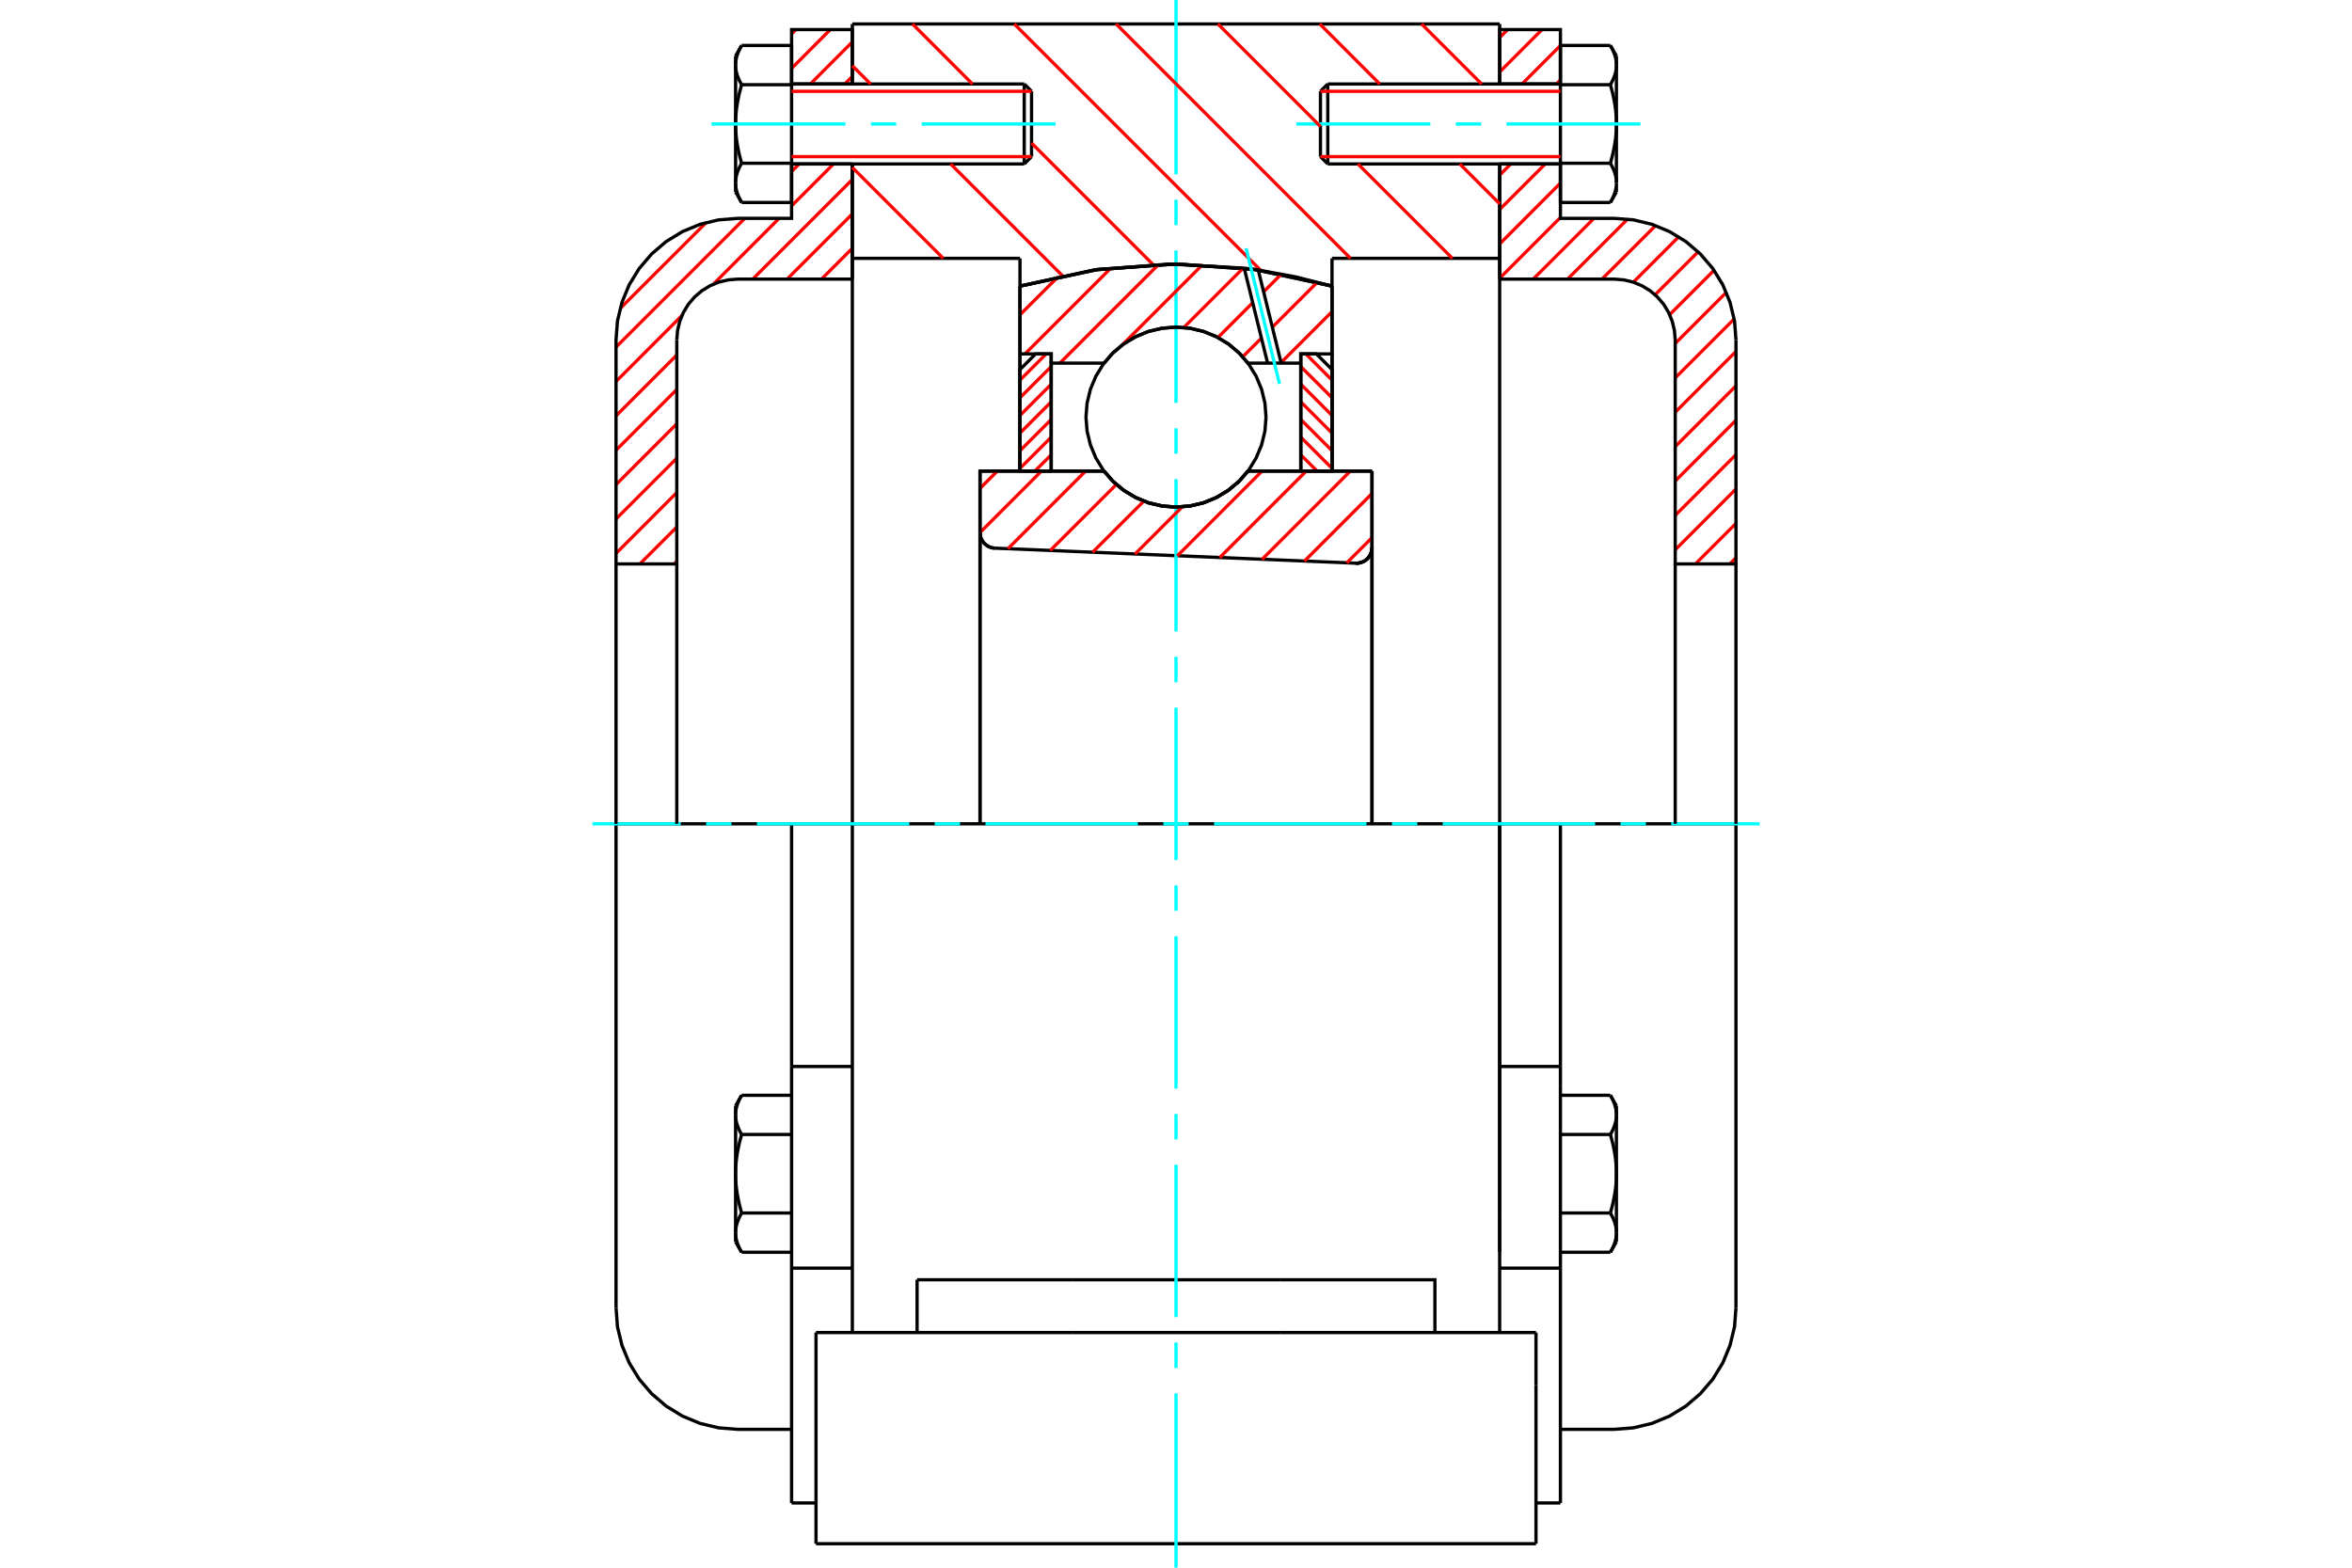 <?xml version="1.0" standalone="no"?>
<!DOCTYPE svg PUBLIC "-//W3C//DTD SVG 1.1//EN"
	"http://www.w3.org/Graphics/SVG/1.1/DTD/svg11.dtd">
<svg xmlns="http://www.w3.org/2000/svg" height="100%" width="100%" viewBox="0 0 36000 24000">
	<rect x="-1800" y="-1200" width="39600" height="26400" style="fill:#FFF"/>
	<g style="fill:none; fill-rule:evenodd" transform="matrix(1 0 0 1 0 0)">
		<g style="fill:none; stroke:#000; stroke-width:50; shape-rendering:geometricPrecision">
			<polyline points="20751,8622 20790,8621 20827,8613 20863,8600 20897,8580 20927,8556 20952,8527 20973,8495 20988,8459 20997,8422 21000,8384"/>
			<line x1="21000" y1="7212" x2="21000" y2="8384"/>
			<line x1="19102" y1="7212" x2="21000" y2="7212"/>
			<polyline points="16898,7212 17038,7372 17202,7508 17384,7618 17581,7698 17788,7747 18000,7763 18212,7747 18419,7698 18616,7618 18798,7508 18962,7372 19102,7212"/>
			<line x1="15000" y1="7212" x2="16898" y2="7212"/>
			<line x1="15000" y1="8154" x2="15000" y2="7212"/>
			<polyline points="15000,8154 15003,8190 15011,8226 15025,8259 15043,8291 15066,8319 15094,8343 15124,8363 15157,8378 15193,8388 15229,8392"/>
			<line x1="20751" y1="8622" x2="15229" y2="8392"/>
			<line x1="21000" y1="8384" x2="21000" y2="12612"/>
			<line x1="15000" y1="8154" x2="15000" y2="12612"/>
			<polyline points="20751,8622 20790,8621 20827,8613 20863,8600 20897,8580 20927,8556 20952,8527 20973,8495 20988,8459 20997,8422 21000,8384"/>
			<line x1="22954" y1="12612" x2="13046" y2="12612"/>
			<line x1="22954" y1="3955" x2="20388" y2="3955"/>
			<line x1="22954" y1="2510" x2="22954" y2="3955"/>
			<line x1="22954" y1="367" x2="22954" y2="1286"/>
			<line x1="13046" y1="367" x2="22954" y2="367"/>
			<line x1="13046" y1="1286" x2="13046" y2="367"/>
			<line x1="13046" y1="3955" x2="13046" y2="2510"/>
			<line x1="15612" y1="3955" x2="13046" y2="3955"/>
			<line x1="15612" y1="4380" x2="15612" y2="3955"/>
			<polyline points="20388,4380 19206,4126 18000,4041 16794,4126 15612,4380"/>
			<line x1="20388" y1="3955" x2="20388" y2="4380"/>
			<line x1="15612" y1="7212" x2="15612" y2="4380"/>
			<line x1="13046" y1="12612" x2="13046" y2="3955"/>
			<line x1="20388" y1="4380" x2="20388" y2="7212"/>
			<polyline points="13046,20400 13046,18556 13046,12612"/>
			<line x1="12490" y1="23633" x2="23510" y2="23633"/>
			<line x1="14037" y1="20400" x2="14037" y2="19592"/>
			<line x1="16415" y1="19592" x2="14037" y2="19592"/>
			<line x1="16415" y1="20400" x2="19585" y2="20400"/>
			<line x1="19585" y1="19592" x2="16415" y2="19592"/>
			<polyline points="21963,20400 21963,19592 19585,19592"/>
			<line x1="22954" y1="20400" x2="22954" y2="18556"/>
			<line x1="19585" y1="20400" x2="23510" y2="20400"/>
			<line x1="22954" y1="3955" x2="22954" y2="19164"/>
			<line x1="23510" y1="21208" x2="23510" y2="20400"/>
			<line x1="23510" y1="23633" x2="23510" y2="21208"/>
			<polyline points="12490,23633 12490,21208 12490,20400"/>
			<line x1="22954" y1="18556" x2="22954" y2="12612"/>
			<line x1="12490" y1="20400" x2="16415" y2="20400"/>
			<line x1="12116" y1="16327" x2="13046" y2="16327"/>
			<polyline points="12116,16327 12116,16631 12116,16718 12116,19414 12116,23009"/>
			<polyline points="11259,18871 11259,18879 11259,18887 11259,18896 11260,18904 11260,18912 11261,18920 11262,18928 11263,18937 11265,18945 11266,18953 11268,18961 11269,18970 11271,18978 11273,18986 11275,18995 11278,19003 11280,19011 11283,19020 11285,19028 11288,19037 11291,19045 11295,19054 11298,19062 11302,19071 11305,19080 11309,19089 11313,19098 11317,19107 11322,19116 11326,19125 11331,19134 11336,19143 11341,19152 11346,19162 11352,19171"/>
			<line x1="11259" y1="19010" x2="11259" y2="18871"/>
			<polyline points="11259,17969 11259,17986 11259,18002 11259,18019 11260,18035 11260,18052 11261,18068 11262,18085 11263,18101 11265,18118 11266,18134 11268,18151 11269,18167 11271,18184 11273,18200 11275,18217 11278,18234 11280,18250 11283,18267 11285,18284 11288,18301 11291,18318 11295,18335 11298,18353 11302,18370 11305,18388 11309,18405 11313,18423 11317,18441 11322,18459 11326,18477 11331,18495 11336,18514 11341,18532 11346,18551 11352,18570"/>
			<line x1="11259" y1="18871" x2="11259" y2="17969"/>
			<polyline points="11352,18570 11346,18580 11341,18589 11336,18599 11331,18608 11326,18617 11322,18626 11317,18635 11313,18644 11309,18653 11305,18662 11302,18670 11298,18679 11295,18688 11291,18696 11288,18705 11285,18713 11283,18722 11280,18730 11278,18739 11275,18747 11273,18755 11271,18764 11269,18772 11268,18780 11266,18788 11265,18797 11263,18805 11262,18813 11261,18821 11260,18830 11260,18838 11259,18846 11259,18854 11259,18862 11259,18871"/>
			<polyline points="11259,17068 11259,17076 11259,17085 11259,17093 11260,17101 11260,17109 11261,17117 11262,17126 11263,17134 11265,17142 11266,17150 11268,17159 11269,17167 11271,17175 11273,17183 11275,17192 11278,17200 11280,17209 11283,17217 11285,17225 11288,17234 11291,17242 11295,17251 11298,17260 11302,17268 11305,17277 11309,17286 11313,17295 11317,17304 11322,17313 11326,17322 11331,17331 11336,17340 11341,17350 11346,17359 11352,17368"/>
			<line x1="11259" y1="17969" x2="11259" y2="17068"/>
			<polyline points="11352,17368 11346,17387 11341,17406 11336,17425 11331,17443 11326,17462 11322,17480 11317,17498 11313,17516 11309,17534 11305,17551 11302,17569 11298,17586 11295,17603 11291,17620 11288,17638 11285,17655 11283,17671 11280,17688 11278,17705 11275,17722 11273,17739 11271,17755 11269,17772 11268,17788 11266,17805 11265,17821 11263,17838 11262,17854 11261,17871 11260,17887 11260,17903 11259,17920 11259,17936 11259,17953 11259,17969"/>
			<line x1="11259" y1="17068" x2="11259" y2="16929"/>
			<polyline points="11352,16768 11346,16777 11341,16786 11336,16796 11331,16805 11326,16814 11322,16823 11317,16832 11313,16841 11309,16850 11305,16859 11302,16868 11298,16876 11295,16885 11291,16894 11288,16902 11285,16911 11283,16919 11280,16927 11278,16936 11275,16944 11273,16953 11271,16961 11269,16969 11268,16977 11266,16986 11265,16994 11263,17002 11262,17010 11261,17019 11260,17027 11260,17035 11259,17043 11259,17052 11259,17060 11259,17068"/>
			<line x1="12116" y1="17368" x2="11352" y2="17368"/>
			<line x1="12116" y1="16768" x2="11352" y2="16768"/>
			<line x1="12116" y1="18570" x2="11352" y2="18570"/>
			<line x1="12116" y1="19171" x2="11352" y2="19171"/>
			<line x1="11290" y1="12612" x2="9429" y2="12612"/>
			<line x1="12116" y1="12612" x2="11290" y2="12612"/>
			<line x1="13046" y1="12612" x2="12116" y2="12612"/>
			<line x1="9429" y1="12612" x2="9429" y2="20020"/>
			<line x1="12116" y1="12612" x2="12116" y2="16327"/>
			<line x1="15789" y1="2398" x2="15789" y2="1398"/>
			<line x1="15677" y1="2510" x2="15677" y2="1286"/>
			<polyline points="11352,2499 11346,2508 11341,2518 11336,2527 11331,2536 11326,2546 11322,2555 11317,2564 11313,2573 11309,2581 11305,2590 11302,2599 11298,2608 11295,2616 11291,2625 11288,2633 11285,2642 11283,2650 11280,2659 11278,2667 11275,2676 11273,2684 11271,2692 11269,2700 11268,2709 11266,2717 11265,2725 11263,2733 11262,2742 11261,2750 11260,2758 11260,2766 11259,2775 11259,2783 11259,2791 11259,2799"/>
			<polyline points="11259,1898 11259,1914 11259,1931 11259,1947 11260,1964 11260,1980 11261,1997 11262,2013 11263,2030 11265,2046 11266,2063 11268,2079 11269,2096 11271,2112 11273,2129 11275,2146 11278,2162 11280,2179 11283,2196 11285,2213 11288,2230 11291,2247 11295,2264 11298,2281 11302,2299 11305,2316 11309,2334 11313,2352 11317,2369 11322,2387 11326,2406 11331,2424 11336,2442 11341,2461 11346,2480 11352,2499"/>
			<line x1="11259" y1="2799" x2="11259" y2="1898"/>
			<polyline points="11259,997 11259,1005 11259,1013 11259,1021 11260,1030 11260,1038 11261,1046 11262,1054 11263,1062 11265,1071 11266,1079 11268,1087 11269,1095 11271,1104 11273,1112 11275,1120 11278,1129 11280,1137 11283,1146 11285,1154 11288,1163 11291,1171 11295,1180 11298,1188 11302,1197 11305,1206 11309,1215 11313,1223 11317,1232 11322,1241 11326,1250 11331,1260 11336,1269 11341,1278 11346,1288 11352,1297"/>
			<line x1="11259" y1="1898" x2="11259" y2="997"/>
			<polyline points="11352,1297 11346,1316 11341,1335 11336,1354 11331,1372 11326,1390 11322,1408 11317,1426 11313,1444 11309,1462 11305,1480 11302,1497 11298,1515 11295,1532 11291,1549 11288,1566 11285,1583 11283,1600 11280,1617 11278,1634 11275,1650 11273,1667 11271,1684 11269,1700 11268,1717 11266,1733 11265,1750 11263,1766 11262,1783 11261,1799 11260,1816 11260,1832 11259,1848 11259,1865 11259,1881 11259,1898"/>
			<line x1="11259" y1="997" x2="11259" y2="857"/>
			<polyline points="11352,696 11346,706 11341,715 11336,724 11331,734 11326,743 11322,752 11317,761 11313,770 11309,779 11305,787 11302,796 11298,805 11295,814 11291,822 11288,831 11285,839 11283,848 11280,856 11278,864 11275,873 11273,881 11271,889 11269,898 11268,906 11266,914 11265,922 11263,931 11262,939 11261,947 11260,955 11260,964 11259,972 11259,980 11259,988 11259,997"/>
			<polyline points="11259,2799 11259,2808 11259,2816 11259,2824 11260,2832 11260,2841 11261,2849 11262,2857 11263,2865 11265,2873 11266,2882 11268,2890 11269,2898 11271,2906 11273,2915 11275,2923 11278,2931 11280,2940 11283,2948 11285,2957 11288,2965 11291,2974 11295,2982 11298,2991 11302,3000 11305,3008 11309,3017 11313,3026 11317,3035 11322,3044 11326,3053 11331,3062 11336,3072 11341,3081 11346,3090 11352,3100"/>
			<line x1="11259" y1="2939" x2="11259" y2="2799"/>
			<line x1="12116" y1="696" x2="11352" y2="696"/>
			<line x1="12116" y1="1297" x2="11352" y2="1297"/>
			<line x1="12116" y1="1297" x2="12116" y2="696"/>
			<line x1="12116" y1="2499" x2="11352" y2="2499"/>
			<line x1="12116" y1="2499" x2="12116" y2="1297"/>
			<line x1="12116" y1="3100" x2="11352" y2="3100"/>
			<line x1="12116" y1="3100" x2="12116" y2="2499"/>
			<line x1="12116" y1="19414" x2="13046" y2="19414"/>
			<line x1="12116" y1="23009" x2="12490" y2="23009"/>
			<line x1="11259" y1="19010" x2="11352" y2="19171"/>
			<line x1="11352" y1="16768" x2="11259" y2="16929"/>
			<polyline points="9429,20020 9451,20312 9520,20596 9631,20865 9784,21114 9974,21336 10196,21526 10445,21679 10715,21791 10999,21859 11290,21882 12116,21882"/>
			<line x1="15677" y1="2510" x2="15789" y2="2398"/>
			<line x1="15789" y1="1398" x2="15677" y2="1286"/>
			<line x1="12116" y1="2510" x2="15677" y2="2510"/>
			<line x1="15677" y1="1286" x2="12116" y2="1286"/>
			<line x1="11352" y1="696" x2="11259" y2="857"/>
			<line x1="11259" y1="2939" x2="11352" y2="3100"/>
			<line x1="22954" y1="16327" x2="23884" y2="16327"/>
			<line x1="23884" y1="16631" x2="23884" y2="16327"/>
			<line x1="23884" y1="16718" x2="23884" y2="16631"/>
			<line x1="23884" y1="19414" x2="23884" y2="16718"/>
			<polyline points="23884,16327 23884,12612 22954,12612"/>
			<line x1="23884" y1="23009" x2="23884" y2="19414"/>
			<polyline points="24741,17068 24741,17060 24741,17052 24741,17043 24740,17035 24740,17027 24739,17019 24738,17010 24737,17002 24735,16994 24734,16986 24732,16977 24731,16969 24729,16961 24727,16953 24725,16944 24722,16936 24720,16927 24717,16919 24715,16911 24712,16902 24709,16894 24705,16885 24702,16876 24698,16868 24695,16859 24691,16850 24687,16841 24683,16832 24678,16823 24674,16814 24669,16805 24664,16796 24659,16786 24654,16777 24648,16768"/>
			<line x1="24741" y1="16929" x2="24741" y2="17068"/>
			<polyline points="24741,17969 24741,17953 24741,17936 24741,17920 24740,17903 24740,17887 24739,17871 24738,17854 24737,17838 24735,17821 24734,17805 24732,17788 24731,17772 24729,17755 24727,17739 24725,17722 24722,17705 24720,17688 24717,17671 24715,17655 24712,17638 24709,17620 24705,17603 24702,17586 24698,17569 24695,17551 24691,17534 24687,17516 24683,17498 24678,17480 24674,17462 24669,17443 24664,17425 24659,17406 24654,17387 24648,17368"/>
			<line x1="24741" y1="17068" x2="24741" y2="17969"/>
			<polyline points="24648,17368 24654,17359 24659,17350 24664,17340 24669,17331 24674,17322 24678,17313 24683,17304 24687,17295 24691,17286 24695,17277 24698,17268 24702,17260 24705,17251 24709,17242 24712,17234 24715,17225 24717,17217 24720,17209 24722,17200 24725,17192 24727,17183 24729,17175 24731,17167 24732,17159 24734,17150 24735,17142 24737,17134 24738,17126 24739,17117 24740,17109 24740,17101 24741,17093 24741,17085 24741,17076 24741,17068"/>
			<polyline points="24741,18871 24741,18862 24741,18854 24741,18846 24740,18838 24740,18830 24739,18821 24738,18813 24737,18805 24735,18797 24734,18788 24732,18780 24731,18772 24729,18764 24727,18755 24725,18747 24722,18739 24720,18730 24717,18722 24715,18713 24712,18705 24709,18696 24705,18688 24702,18679 24698,18670 24695,18662 24691,18653 24687,18644 24683,18635 24678,18626 24674,18617 24669,18608 24664,18599 24659,18589 24654,18580 24648,18570"/>
			<line x1="24741" y1="17969" x2="24741" y2="18871"/>
			<polyline points="24648,18570 24654,18551 24659,18532 24664,18514 24669,18495 24674,18477 24678,18459 24683,18441 24687,18423 24691,18405 24695,18388 24698,18370 24702,18353 24705,18335 24709,18318 24712,18301 24715,18284 24717,18267 24720,18250 24722,18234 24725,18217 24727,18200 24729,18184 24731,18167 24732,18151 24734,18134 24735,18118 24737,18101 24738,18085 24739,18068 24740,18052 24740,18035 24741,18019 24741,18002 24741,17986 24741,17969"/>
			<line x1="24741" y1="18871" x2="24741" y2="19010"/>
			<polyline points="24648,19171 24654,19162 24659,19152 24664,19143 24669,19134 24674,19125 24678,19116 24683,19107 24687,19098 24691,19089 24695,19080 24698,19071 24702,19062 24705,19054 24709,19045 24712,19037 24715,19028 24717,19020 24720,19011 24722,19003 24725,18995 24727,18986 24729,18978 24731,18970 24732,18961 24734,18953 24735,18945 24737,18937 24738,18928 24739,18920 24740,18912 24740,18904 24741,18896 24741,18887 24741,18879 24741,18871"/>
			<line x1="23884" y1="19171" x2="24648" y2="19171"/>
			<line x1="23884" y1="18570" x2="24648" y2="18570"/>
			<line x1="23884" y1="17368" x2="24648" y2="17368"/>
			<line x1="23884" y1="16768" x2="24648" y2="16768"/>
			<polyline points="26571,12612 24710,12612 23884,12612"/>
			<line x1="26571" y1="20020" x2="26571" y2="12612"/>
			<line x1="20211" y1="1398" x2="20211" y2="2398"/>
			<line x1="20323" y1="1286" x2="20323" y2="2510"/>
			<polyline points="24741,997 24741,988 24741,980 24741,972 24740,964 24740,955 24739,947 24738,939 24737,931 24735,922 24734,914 24732,906 24731,898 24729,889 24727,881 24725,873 24722,864 24720,856 24717,848 24715,839 24712,831 24709,822 24705,814 24702,805 24698,796 24695,787 24691,779 24687,770 24683,761 24678,752 24674,743 24669,734 24664,724 24659,715 24654,706 24648,696"/>
			<line x1="24741" y1="857" x2="24741" y2="997"/>
			<polyline points="24648,3100 24654,3090 24659,3081 24664,3072 24669,3062 24674,3053 24678,3044 24683,3035 24687,3026 24691,3017 24695,3008 24698,3000 24702,2991 24705,2982 24709,2974 24712,2965 24715,2957 24717,2948 24720,2940 24722,2931 24725,2923 24727,2915 24729,2906 24731,2898 24732,2890 24734,2882 24735,2873 24737,2865 24738,2857 24739,2849 24740,2841 24740,2832 24741,2824 24741,2816 24741,2808 24741,2799 24741,2939"/>
			<polyline points="24741,1898 24741,1881 24741,1865 24741,1848 24740,1832 24740,1816 24739,1799 24738,1783 24737,1766 24735,1750 24734,1733 24732,1717 24731,1700 24729,1684 24727,1667 24725,1650 24722,1634 24720,1617 24717,1600 24715,1583 24712,1566 24709,1549 24705,1532 24702,1515 24698,1497 24695,1480 24691,1462 24687,1444 24683,1426 24678,1408 24674,1390 24669,1372 24664,1354 24659,1335 24654,1316 24648,1297"/>
			<line x1="24741" y1="997" x2="24741" y2="1898"/>
			<polyline points="24648,1297 24654,1288 24659,1278 24664,1269 24669,1260 24674,1250 24678,1241 24683,1232 24687,1223 24691,1215 24695,1206 24698,1197 24702,1188 24705,1180 24709,1171 24712,1163 24715,1154 24717,1146 24720,1137 24722,1129 24725,1120 24727,1112 24729,1104 24731,1095 24732,1087 24734,1079 24735,1071 24737,1062 24738,1054 24739,1046 24740,1038 24740,1030 24741,1021 24741,1013 24741,1005 24741,997"/>
			<polyline points="24741,2799 24741,2791 24741,2783 24741,2775 24740,2766 24740,2758 24739,2750 24738,2742 24737,2733 24735,2725 24734,2717 24732,2709 24731,2700 24729,2692 24727,2684 24725,2676 24722,2667 24720,2659 24717,2650 24715,2642 24712,2633 24709,2625 24705,2616 24702,2608 24698,2599 24695,2590 24691,2581 24687,2573 24683,2564 24678,2555 24674,2546 24669,2536 24664,2527 24659,2518 24654,2508 24648,2499"/>
			<line x1="24741" y1="1898" x2="24741" y2="2799"/>
			<polyline points="24648,2499 24654,2480 24659,2461 24664,2442 24669,2424 24674,2406 24678,2387 24683,2369 24687,2352 24691,2334 24695,2316 24698,2299 24702,2281 24705,2264 24709,2247 24712,2230 24715,2213 24717,2196 24720,2179 24722,2162 24725,2146 24727,2129 24729,2112 24731,2096 24732,2079 24734,2063 24735,2046 24737,2030 24738,2013 24739,1997 24740,1980 24740,1964 24741,1947 24741,1931 24741,1914 24741,1898"/>
			<line x1="23884" y1="1297" x2="24648" y2="1297"/>
			<polyline points="23884,1297 23884,2499 24648,2499"/>
			<line x1="23884" y1="696" x2="24648" y2="696"/>
			<line x1="23884" y1="696" x2="23884" y2="1297"/>
			<line x1="23884" y1="3100" x2="24648" y2="3100"/>
			<line x1="23884" y1="2499" x2="23884" y2="3100"/>
			<line x1="22954" y1="19414" x2="23884" y2="19414"/>
			<line x1="23510" y1="23009" x2="23884" y2="23009"/>
			<line x1="24741" y1="16929" x2="24648" y2="16768"/>
			<line x1="24648" y1="19171" x2="24741" y2="19010"/>
			<polyline points="24710,21882 25001,21859 25285,21791 25555,21679 25804,21526 26026,21336 26216,21114 26369,20865 26480,20596 26549,20312 26571,20020"/>
			<line x1="23884" y1="21882" x2="24710" y2="21882"/>
			<line x1="20323" y1="1286" x2="20211" y2="1398"/>
			<line x1="20211" y1="2398" x2="20323" y2="2510"/>
			<line x1="23884" y1="1286" x2="20323" y2="1286"/>
			<line x1="20323" y1="2510" x2="23884" y2="2510"/>
			<line x1="24741" y1="857" x2="24648" y2="696"/>
			<line x1="24648" y1="3100" x2="24741" y2="2939"/>
		</g>
		<g style="fill:none; stroke:#0FF; stroke-width:50; shape-rendering:geometricPrecision">
			<line x1="18000" y1="24000" x2="18000" y2="21331"/>
			<line x1="18000" y1="20942" x2="18000" y2="20553"/>
			<line x1="18000" y1="20164" x2="18000" y2="17832"/>
			<line x1="18000" y1="17443" x2="18000" y2="17054"/>
			<line x1="18000" y1="16665" x2="18000" y2="14333"/>
			<line x1="18000" y1="13944" x2="18000" y2="13555"/>
			<line x1="18000" y1="13166" x2="18000" y2="10834"/>
			<line x1="18000" y1="10445" x2="18000" y2="10056"/>
			<line x1="18000" y1="9667" x2="18000" y2="7335"/>
			<line x1="18000" y1="6946" x2="18000" y2="6557"/>
			<line x1="18000" y1="6168" x2="18000" y2="3836"/>
			<line x1="18000" y1="3447" x2="18000" y2="3058"/>
			<line x1="18000" y1="2669" x2="18000" y2="0"/>
			<line x1="9067" y1="12612" x2="10419" y2="12612"/>
			<line x1="10808" y1="12612" x2="11196" y2="12612"/>
			<line x1="11585" y1="12612" x2="13918" y2="12612"/>
			<line x1="14307" y1="12612" x2="14695" y2="12612"/>
			<line x1="15084" y1="12612" x2="17417" y2="12612"/>
			<line x1="17806" y1="12612" x2="18194" y2="12612"/>
			<line x1="18583" y1="12612" x2="20916" y2="12612"/>
			<line x1="21305" y1="12612" x2="21693" y2="12612"/>
			<line x1="22082" y1="12612" x2="24415" y2="12612"/>
			<line x1="24804" y1="12612" x2="25192" y2="12612"/>
			<line x1="25581" y1="12612" x2="26933" y2="12612"/>
			<line x1="10891" y1="1898" x2="12941" y2="1898"/>
			<line x1="13329" y1="1898" x2="13718" y2="1898"/>
			<line x1="14107" y1="1898" x2="16157" y2="1898"/>
			<line x1="19843" y1="1898" x2="21893" y2="1898"/>
			<line x1="22282" y1="1898" x2="22671" y2="1898"/>
			<line x1="23059" y1="1898" x2="25109" y2="1898"/>
		</g>
		<g style="fill:none; stroke:#F00; stroke-width:50; shape-rendering:geometricPrecision">
			<line x1="26571" y1="8539" x2="26478" y2="8633"/>
			<line x1="26571" y1="8013" x2="25951" y2="8633"/>
			<line x1="26571" y1="7486" x2="25641" y2="8417"/>
			<line x1="26571" y1="6960" x2="25641" y2="7890"/>
			<line x1="26571" y1="6433" x2="25641" y2="7364"/>
			<line x1="26571" y1="5907" x2="25641" y2="6837"/>
			<line x1="26571" y1="5380" x2="25641" y2="6311"/>
			<line x1="26543" y1="4883" x2="25641" y2="5785"/>
			<line x1="26422" y1="4477" x2="25641" y2="5258"/>
			<line x1="26235" y1="4138" x2="25556" y2="4817"/>
			<line x1="25992" y1="3855" x2="25333" y2="4513"/>
			<line x1="25695" y1="3625" x2="25000" y2="4320"/>
			<line x1="25340" y1="3454" x2="24520" y2="4273"/>
			<line x1="24912" y1="3355" x2="23993" y2="4273"/>
			<line x1="24397" y1="3343" x2="23467" y2="4273"/>
			<line x1="23884" y1="3330" x2="22954" y2="4260"/>
			<line x1="23884" y1="2803" x2="22954" y2="3734"/>
			<line x1="23651" y1="2510" x2="22954" y2="3207"/>
			<line x1="23124" y1="2510" x2="22954" y2="2681"/>
			<line x1="23884" y1="1224" x2="23822" y2="1286"/>
			<line x1="23884" y1="697" x2="23296" y2="1286"/>
			<line x1="23602" y1="453" x2="22954" y2="1102"/>
			<line x1="23076" y1="453" x2="22954" y2="575"/>
		</g>
		<g style="fill:none; stroke:#000; stroke-width:50; shape-rendering:geometricPrecision">
			<line x1="22954" y1="4273" x2="22954" y2="2510"/>
			<line x1="22954" y1="1286" x2="23884" y2="1286"/>
			<line x1="23884" y1="2510" x2="22954" y2="2510"/>
			<polyline points="22954,1286 22954,453 23884,453 23884,1286"/>
			<polyline points="23884,2510 23884,3343 24710,3343"/>
			<polyline points="26571,5204 26549,4913 26480,4629 26369,4359 26216,4110 26026,3888 25804,3698 25555,3546 25285,3434 25001,3366 24710,3343"/>
			<polyline points="26571,5204 26571,8633 25641,8633 25641,5204 25629,5059 25595,4917 25539,4782 25463,4657 25368,4546 25257,4451 25133,4375 24998,4319 24856,4285 24710,4273 22954,4273"/>
			<line x1="26571" y1="12612" x2="26571" y2="8633"/>
			<line x1="25641" y1="8633" x2="25641" y2="12612"/>
		</g>
		<g style="fill:none; stroke:#F00; stroke-width:50; shape-rendering:geometricPrecision">
			<line x1="10359" y1="8594" x2="10320" y2="8633"/>
			<line x1="10359" y1="8068" x2="9794" y2="8633"/>
			<line x1="10359" y1="7541" x2="9429" y2="8472"/>
			<line x1="10359" y1="7015" x2="9429" y2="7945"/>
			<line x1="13046" y1="3801" x2="12574" y2="4273"/>
			<line x1="10359" y1="6488" x2="9429" y2="7419"/>
			<line x1="13046" y1="3275" x2="12047" y2="4273"/>
			<line x1="10359" y1="5962" x2="9429" y2="6892"/>
			<line x1="13046" y1="2748" x2="11521" y2="4273"/>
			<line x1="10359" y1="5435" x2="9429" y2="6366"/>
			<line x1="12758" y1="2510" x2="12116" y2="3152"/>
			<line x1="11925" y1="3343" x2="10916" y2="4353"/>
			<line x1="10438" y1="4830" x2="9429" y2="5840"/>
			<line x1="12231" y1="2510" x2="12116" y2="2626"/>
			<line x1="11399" y1="3343" x2="9429" y2="5313"/>
			<line x1="13046" y1="1169" x2="12930" y2="1286"/>
			<line x1="10809" y1="3407" x2="9492" y2="4723"/>
			<line x1="13046" y1="642" x2="12403" y2="1286"/>
			<line x1="12709" y1="453" x2="12116" y2="1047"/>
			<line x1="12183" y1="453" x2="12116" y2="520"/>
		</g>
		<g style="fill:none; stroke:#000; stroke-width:50; shape-rendering:geometricPrecision">
			<line x1="13046" y1="4273" x2="13046" y2="2510"/>
			<line x1="13046" y1="1286" x2="12116" y2="1286"/>
			<line x1="12116" y1="2510" x2="13046" y2="2510"/>
			<polyline points="13046,1286 13046,453 12116,453 12116,1286"/>
			<polyline points="12116,2510 12116,3343 11290,3343 10999,3366 10715,3434 10445,3546 10196,3698 9974,3888 9784,4110 9631,4359 9520,4629 9451,4913 9429,5204 9429,8633 10359,8633 10359,5204"/>
			<polyline points="11290,4273 11144,4285 11002,4319 10867,4375 10743,4451 10632,4546 10537,4657 10461,4782 10405,4917 10371,5059 10359,5204"/>
			<line x1="11290" y1="4273" x2="13046" y2="4273"/>
			<line x1="9429" y1="12612" x2="9429" y2="8633"/>
			<line x1="10359" y1="8633" x2="10359" y2="12612"/>
		</g>
		<g style="fill:none; stroke:#F00; stroke-width:50; shape-rendering:geometricPrecision">
			<line x1="21759" y1="367" x2="22678" y2="1286"/>
			<line x1="20201" y1="367" x2="21119" y2="1286"/>
			<line x1="22344" y1="2510" x2="22954" y2="3120"/>
			<line x1="18642" y1="367" x2="20211" y2="1936"/>
			<line x1="20785" y1="2510" x2="22230" y2="3955"/>
			<line x1="17084" y1="367" x2="20671" y2="3955"/>
			<line x1="15525" y1="367" x2="19299" y2="4141"/>
			<line x1="13967" y1="367" x2="14885" y2="1286"/>
			<line x1="15789" y1="2190" x2="17649" y2="4050"/>
			<line x1="13046" y1="1006" x2="13326" y2="1286"/>
			<line x1="14551" y1="2510" x2="16263" y2="4222"/>
			<line x1="13046" y1="2564" x2="14437" y2="3955"/>
		</g>
		<g style="fill:none; stroke:#000; stroke-width:50; shape-rendering:geometricPrecision">
			<polyline points="20388,4380 19206,4126 18000,4041 16794,4126 15612,4380"/>
		</g>
		<g style="fill:none; stroke:#F00; stroke-width:50; shape-rendering:geometricPrecision">
			<line x1="16013" y1="5418" x2="15612" y2="5819"/>
			<line x1="16090" y1="5612" x2="15612" y2="6089"/>
			<line x1="16090" y1="5882" x2="15612" y2="6360"/>
			<line x1="16090" y1="6152" x2="15612" y2="6630"/>
			<line x1="16090" y1="6422" x2="15612" y2="6900"/>
			<line x1="16090" y1="6693" x2="15612" y2="7170"/>
			<line x1="16090" y1="6963" x2="15840" y2="7212"/>
		</g>
		<g style="fill:none; stroke:#000; stroke-width:50; shape-rendering:geometricPrecision">
			<polyline points="16090,7212 16090,5418 15851,5418 15612,5657 15612,7212 16090,7212"/>
		</g>
		<g style="fill:none; stroke:#F00; stroke-width:50; shape-rendering:geometricPrecision">
			<line x1="19987" y1="5418" x2="20388" y2="5819"/>
			<line x1="19910" y1="5612" x2="20388" y2="6089"/>
			<line x1="19910" y1="5882" x2="20388" y2="6360"/>
			<line x1="19910" y1="6152" x2="20388" y2="6630"/>
			<line x1="19910" y1="6422" x2="20388" y2="6900"/>
			<line x1="19910" y1="6693" x2="20388" y2="7170"/>
			<line x1="19910" y1="6963" x2="20160" y2="7212"/>
		</g>
		<g style="fill:none; stroke:#000; stroke-width:50; shape-rendering:geometricPrecision">
			<polyline points="19910,7212 19910,5418 20149,5418 20388,5657 20388,7212 19910,7212"/>
			<polyline points="19378,6386 19361,6170 19310,5960 19227,5760 19114,5576 18974,5412 18810,5271 18625,5158 18426,5076 18215,5025 18000,5008 17785,5025 17574,5076 17375,5158 17190,5271 17026,5412 16886,5576 16773,5760 16690,5960 16639,6170 16622,6386 16639,6601 16690,6811 16773,7011 16886,7195 17026,7360 17190,7500 17375,7613 17574,7696 17785,7746 18000,7763 18215,7746 18426,7696 18625,7613 18810,7500 18974,7360 19114,7195 19227,7011 19310,6811 19361,6601 19378,6386"/>
		</g>
		<g style="fill:none; stroke:#F00; stroke-width:50; shape-rendering:geometricPrecision">
			<line x1="20388" y1="4771" x2="19608" y2="5551"/>
			<line x1="20162" y1="4322" x2="19475" y2="5009"/>
			<line x1="19308" y1="5176" x2="19021" y2="5462"/>
			<line x1="19611" y1="4198" x2="19341" y2="4467"/>
			<line x1="19174" y1="4634" x2="18642" y2="5167"/>
			<line x1="19030" y1="4103" x2="18119" y2="5014"/>
			<line x1="18405" y1="4053" x2="17176" y2="5282"/>
			<line x1="17733" y1="4049" x2="16223" y2="5559"/>
			<line x1="17006" y1="4101" x2="15689" y2="5418"/>
			<line x1="16195" y1="4237" x2="15612" y2="4819"/>
		</g>
		<g style="fill:none; stroke:#000; stroke-width:50; shape-rendering:geometricPrecision">
			<polyline points="15612,7212 15612,5418 15612,4380"/>
			<polyline points="19044,4105 17891,4042 16740,4134 15612,4380"/>
			<polyline points="19259,4134 19151,4118 19044,4105"/>
			<polyline points="20388,4380 19827,4238 19259,4134"/>
			<polyline points="20388,4380 20388,5418 19910,5418 19910,5559 19910,7212"/>
			<polyline points="19910,5559 19610,5559 19402,5559 19102,5559 18962,5399 18798,5263 18616,5154 18419,5073 18212,5025 18000,5008 17788,5025 17581,5073 17384,5154 17202,5263 17038,5399 16898,5559 16090,5559 16090,7212"/>
			<polyline points="16090,5559 16090,5418 15612,5418"/>
			<line x1="20388" y1="5418" x2="20388" y2="7212"/>
		</g>
		<g style="fill:none; stroke:#0FF; stroke-width:50; shape-rendering:geometricPrecision">
			<line x1="19584" y1="5876" x2="19073" y2="3801"/>
		</g>
		<g style="fill:none; stroke:#000; stroke-width:50; shape-rendering:geometricPrecision">
			<line x1="19402" y1="5559" x2="19044" y2="4105"/>
			<line x1="19610" y1="5559" x2="19259" y2="4134"/>
		</g>
		<g style="fill:none; stroke:#F00; stroke-width:50; shape-rendering:geometricPrecision">
			<line x1="21000" y1="8231" x2="20614" y2="8617"/>
			<line x1="21000" y1="7556" x2="19966" y2="8590"/>
			<line x1="20668" y1="7212" x2="19318" y2="8563"/>
			<line x1="19993" y1="7212" x2="18669" y2="8536"/>
			<line x1="19317" y1="7212" x2="18021" y2="8509"/>
			<line x1="18094" y1="7760" x2="17373" y2="8482"/>
			<line x1="17507" y1="7672" x2="16724" y2="8454"/>
			<line x1="17087" y1="7417" x2="16076" y2="8427"/>
			<line x1="16616" y1="7212" x2="15428" y2="8400"/>
			<line x1="15940" y1="7212" x2="15000" y2="8153"/>
			<line x1="15265" y1="7212" x2="15000" y2="7477"/>
		</g>
		<g style="fill:none; stroke:#000; stroke-width:50; shape-rendering:geometricPrecision">
			<polyline points="15000,8154 15003,8190 15011,8226 15025,8259 15043,8291 15066,8319 15094,8343 15124,8363 15157,8378 15193,8388 15229,8392"/>
			<polyline points="20751,8622 20790,8621 20827,8613 20863,8600 20897,8580 20927,8556 20952,8527 20973,8495 20988,8459 20997,8422 21000,8384"/>
			<polyline points="21000,7212 20522,7212 19102,7212"/>
			<polyline points="16898,7212 17038,7372 17202,7508 17384,7618 17581,7698 17788,7747 18000,7763 18212,7747 18419,7698 18616,7618 18798,7508 18962,7372 19102,7212"/>
			<polyline points="16898,7212 15478,7212 15000,7212 15000,12612"/>
			<line x1="21000" y1="12612" x2="21000" y2="7212"/>
		</g>
		<g style="fill:none; stroke:#F00; stroke-width:50; shape-rendering:geometricPrecision">
			<line x1="23884" y1="1398" x2="20211" y2="1398"/>
			<line x1="20211" y1="2398" x2="23884" y2="2398"/>
		</g>
		<g style="fill:none; stroke:#F00; stroke-width:50; shape-rendering:geometricPrecision">
			<line x1="12116" y1="1398" x2="15789" y2="1398"/>
			<line x1="15789" y1="2398" x2="12116" y2="2398"/>
		</g>
	</g>
</svg>
